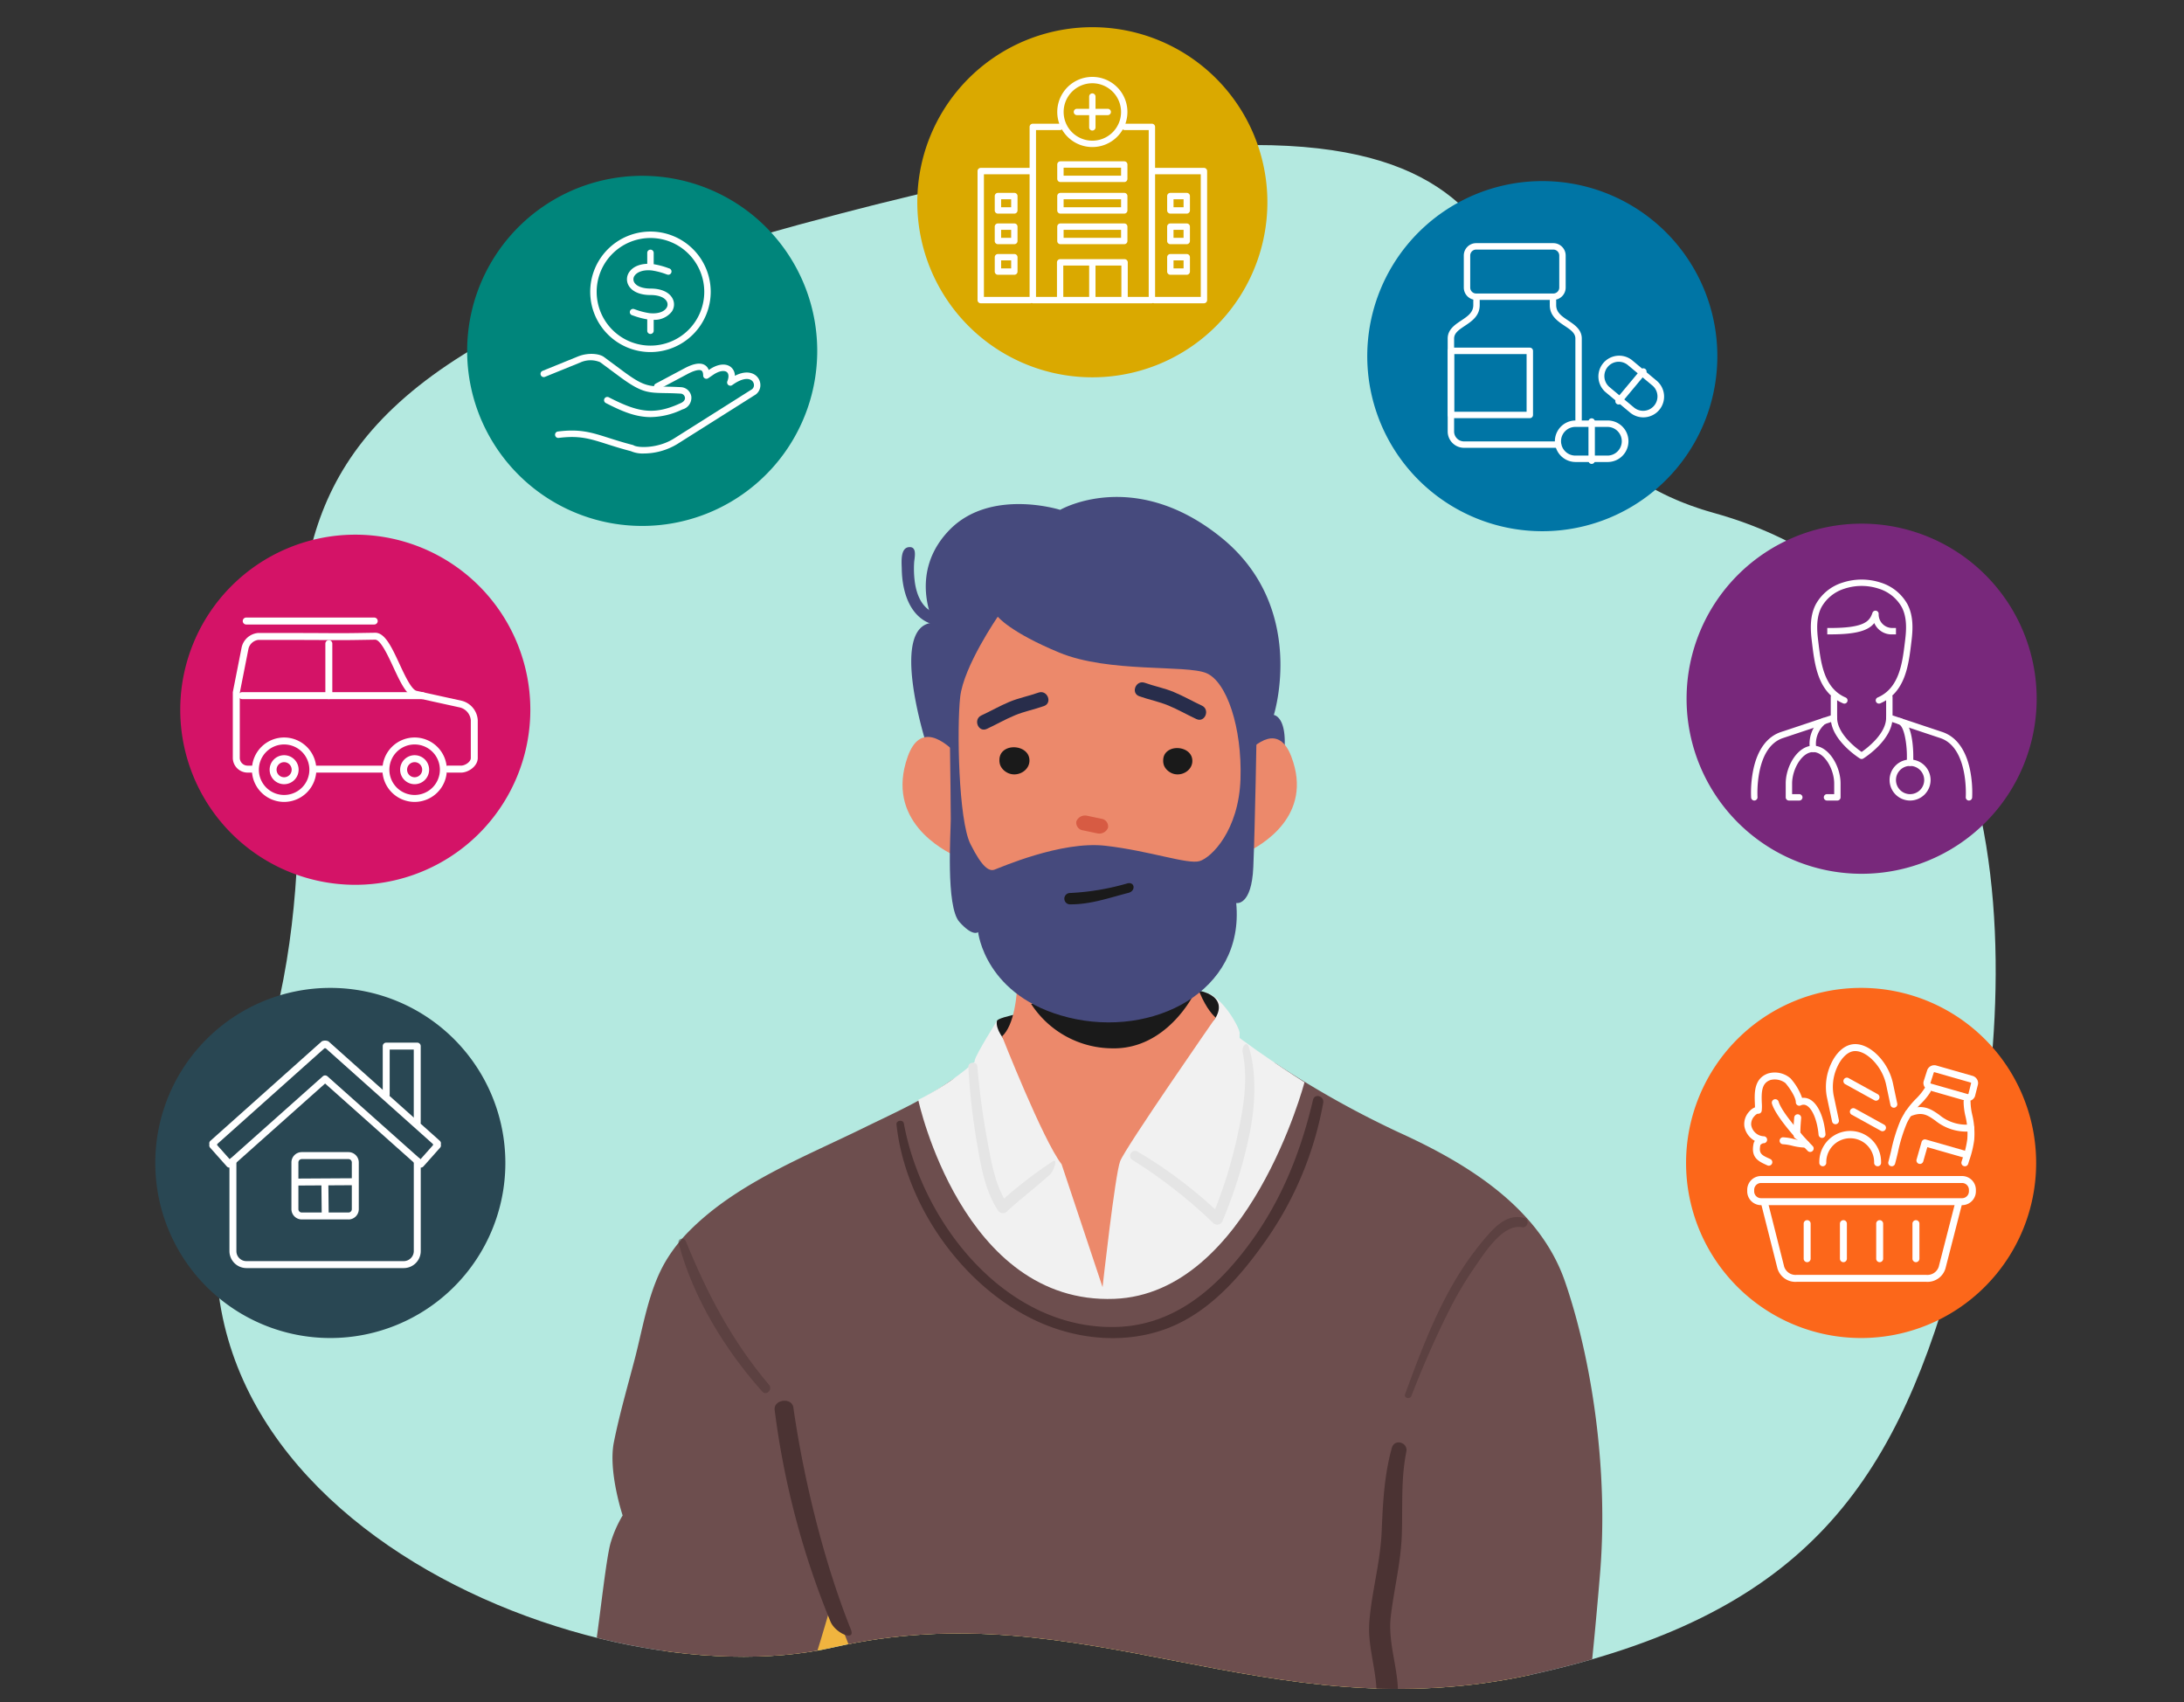 <?xml version="1.0" encoding="UTF-8"?> <svg xmlns="http://www.w3.org/2000/svg" xmlns:xlink="http://www.w3.org/1999/xlink" width="444" height="346" viewBox="0 0 444 346"><rect x="0" y="0" width="444" height="346" fill="#333333" stroke="none"/><defs><clipPath id="clip-path"><rect id="Rectangle_3781" data-name="Rectangle 3781" width="444" height="346" transform="translate(275 4809)" fill="none" stroke="#707070" stroke-width="1"></rect></clipPath><clipPath id="clip-path-2"><rect id="Rectangle_3780" data-name="Rectangle 3780" width="802.942" height="681.376" fill="none"></rect></clipPath><clipPath id="clip-path-3"><path id="Path_18052" data-name="Path 18052" d="M637.386,74.843C497.31,114.613,568.772,165.4,534.221,253.062,503.634,330.669,603,373.017,654.066,361.35c25.448-5.815,47.394-1.5,69.691,2.814,22.444,4.343,45.242,8.686,72.324,2.7,53.985-11.938,73.01-37.023,85.545-81.873s21.594-134.657-48.6-154.21c-54.019-15.049-18.456-74.792-93.333-74.8-22.417,0-54.725,5.352-102.31,18.862" transform="translate(-528.489 -55.981)" fill="none"></path></clipPath><clipPath id="clip-path-4"><rect id="Rectangle_3777" data-name="Rectangle 3777" width="18.663" height="31.404" fill="none"></rect></clipPath><clipPath id="clip-path-5"><rect id="Rectangle_3778" data-name="Rectangle 3778" width="24.958" height="36.797" fill="none"></rect></clipPath><clipPath id="clip-path-6"><rect id="Rectangle_3779" data-name="Rectangle 3779" width="802.94" height="681.376" fill="none"></rect></clipPath></defs><g id="Mask_Group_24" data-name="Mask Group 24" transform="translate(-275 -4809)" clip-path="url(#clip-path)"><g id="Group_18469" data-name="Group 18469" transform="translate(92.799 4814.527)"><g id="Group_18468" data-name="Group 18468" clip-path="url(#clip-path-2)"><g id="Group_18465" data-name="Group 18465" transform="translate(226.132 23.953)"><g id="Group_18464" data-name="Group 18464" clip-path="url(#clip-path-3)"><path id="Path_18025" data-name="Path 18025" d="M534.222,253.062C503.634,330.669,603,373.017,654.066,361.35s88.03,17.45,142.015,5.512,73.01-37.023,85.545-81.873,21.594-134.657-48.6-154.21S843.913,16.206,637.386,74.843c-140.076,39.77-68.614,90.559-103.164,178.219" transform="translate(-528.489 -55.981)" fill="#b4e9e0"></path><path id="Path_18026" data-name="Path 18026" d="M912.263,804.15c-.607-11.2-5.762-91.674-9.826-95.738-4.726-4.726-163.738-3.089-168.063,1.236-2.038,2.038-8.661,81.505-9.259,95.525-1.709-.273-2.271,2.479-.51,3.207a21.1,21.1,0,0,0,11.046.969c1.388-.209,1.506-1.824.778-2.73.3-2.7.756-9.285,1.219-16.616,33.42.072,131.423.174,163.3-1.013.335,6.478.66,12.864.8,15.888a1.665,1.665,0,0,0-.276,3.234c3.486,1.223,10.661,2.632,12.267-2.009a1.518,1.518,0,0,0-1.474-1.952" transform="translate(-640.073 -427.611)" fill="#f0b43f"></path><path id="Path_18027" data-name="Path 18027" d="M721.983,674.122s-14.278-4.164-23.8-16.062-8.924-18.442-7.139-22.606,2.975-5.354,2.975-5.354-2.975-1.19-1.785-5.949,3.569-7.139,4.759-10.708,2.975-23.2,4.165-26.77a24.411,24.411,0,0,1,2.38-5.354s-2.975-8.924-1.785-14.872c1.139-5.695,2.777-11.308,4.244-16.924,1.726-6.608,2.819-14.046,6.346-19.969a31.7,31.7,0,0,1,4.774-6.09c9.613-9.673,23.241-14.95,35.292-20.86,5.883-2.886,12.121-5.623,17.486-9.428,7.409-5.255,38.344-5.85,38.344-5.85l27.935,2.026a193.884,193.884,0,0,0,25.011,14.037c13.088,5.949,28.555,14.872,33.909,30.34s8.924,38.074,7.139,59.49-2.975,29.15-2.975,29.15,4.759,2.975,3.569,6.544-3.569,4.165-3.569,4.165,3.569,14.872-2.38,26.175-47.591,16.062-47.591,16.062l-72.28-3.272-30.34-7.139s-1.19-19.037.595-24.391,3.57-7.139,3.57-7.139a41.18,41.18,0,0,1,1.189-9.518c1.19-4.164,1.785-4.759,1.19-6.544s-7.139-18.442-7.139-18.442-4.164,14.872-5.949,18.442c0,0,3.569,3.569,2.379,7.734a8.075,8.075,0,0,1-4.759,5.354s2.975,3.569-1.19,7.139c0,0,2.379,2.975,1.785,5.354s-1.785,2.975-1.785,2.975,1.785,7.138,4.759,11.3-19.334,16.955-19.334,16.955" transform="translate(-620.886 -302.759)" fill="#6d4e4e"></path><path id="Path_18028" data-name="Path 18028" d="M861.716,260.611a5.573,5.573,0,0,1-1.638-.641c-2.059-1.224-2.9-3.661-3.213-5.914a20.589,20.589,0,0,1-.135-3.9c.05-.976.7-3.283-1.019-3.162-1.862.131-1.511,3.192-1.493,4.453.07,4.77,1.751,10.407,7.087,11.439a1.157,1.157,0,0,0,.412-2.275" transform="translate(-714.822 -165.26)" fill="#464a7d"></path><path id="Path_18029" data-name="Path 18029" d="M1072.031,742.767a60.877,60.877,0,0,0-12.285-3.587,49.544,49.544,0,0,1,4.962.384c1.236.151,1.54-2.005.3-2.191-5.926-.885-12.01-.73-17.292,2.319a2.149,2.149,0,0,0-.162-.463c-2.437-4.872.783-10.452.914-15.527.141-5.461-2.1-10.511-1.453-16.038.656-5.595,2.046-10.914,2.241-16.583.194-5.629-.214-11.32.921-16.872.389-1.906-2.405-2.718-2.94-.81-1.576,5.62-1.832,11.339-2.083,17.138-.27,6.2-2.019,12.1-2.5,18.251-.465,5.924,2.28,11.607,1.228,17.494-.935,5.235-2.583,10.075-.068,15.134.026.052.059.089.086.137-.222.12-.443.24-.665.368-4.441,2.581-8.441,6.1-12.38,9.362-4.391,3.638-8.639,7.441-12.911,11.217-1.608,1.421.729,3.7,2.34,2.34,7.444-6.281,15.131-12.968,23.341-18.225a20.354,20.354,0,0,1,13.488-3.516c4.735.5,9.319,2.3,13.731,3.989,2.7,1.033,3.856-3.293,1.191-4.32" transform="translate(-808.202 -408.593)" fill="#4b3333"></path><path id="Path_18030" data-name="Path 18030" d="M809.359,699.027c-5.476-13.67-9.611-30.551-11.7-45.137-.306-2.133-4.083-1.649-3.8.514a168.877,168.877,0,0,0,11.345,43c1,2.4,5.15,4.11,4.155,1.627" transform="translate(-680.302 -397.267)" fill="#4b3333"></path><g id="Group_18460" data-name="Group 18460" transform="translate(93.995 222.298)" opacity="0.5"><g id="Group_18459" data-name="Group 18459"><g id="Group_18458" data-name="Group 18458" clip-path="url(#clip-path-4)"><path id="Path_18031" data-name="Path 18031" d="M766.579,605.225c-7.525-8.9-12.541-18.459-16.914-29.193-.36-.884-1.728-.571-1.47.405,2.922,11.046,9.446,21.692,17.011,30.162.84.941,2.172-.429,1.374-1.374" transform="translate(-748.163 -575.511)" fill="#4b3333"></path></g></g></g><g id="Group_18463" data-name="Group 18463" transform="translate(241.678 217.908)" opacity="0.5"><g id="Group_18462" data-name="Group 18462"><g id="Group_18461" data-name="Group 18461" clip-path="url(#clip-path-5)"><path id="Path_18032" data-name="Path 18032" d="M1117.577,565.445c-3.271-.919-5.723,1.522-7.722,3.822a61.361,61.361,0,0,0-6.763,9.59c-4.084,7.081-6.918,14.739-9.738,22.383-.3.817.976,1.14,1.291.356a195.656,195.656,0,0,1,8.114-18.283,73.385,73.385,0,0,1,4.643-7.726c1.9-2.732,5.712-8.977,9.661-8.277a.968.968,0,0,0,.514-1.865" transform="translate(-1093.309 -565.248)" fill="#4b3333"></path></g></g></g><path id="Path_18033" data-name="Path 18033" d="M936.432,508.553c-2.454,10.416-6.287,20.149-12.621,28.852-6.671,9.166-15.371,16.936-27.25,17.3-22.428.693-39.571-21.007-43.313-41.366-.153-.834-1.59-.654-1.5.2,1.81,16.761,14.016,33.8,29.605,40.454,8,3.413,17.352,4.121,25.552.969,8.089-3.109,14.256-9.91,19.194-16.8a70.311,70.311,0,0,0,12.41-29.039c.219-1.34-1.755-1.95-2.08-.574" transform="translate(-713.43 -314.459)" fill="#4b3333"></path><path id="Path_18034" data-name="Path 18034" d="M881.3,469s-4.938,9.9-19.216,17.041c0,0,8.924,41.643,39.858,40.453,27.371-1.053,38.668-44.022,38.668-44.022s-13.088-8.328-16.657-11.9S881.3,469,881.3,469" transform="translate(-719.342 -291.957)" fill="#f1f1f1"></path><path id="Path_18035" data-name="Path 18035" d="M893.424,464.178s-4.17,6.6-4.517,7.992,6.254,28.841,8.339,29.883,13.9-11.814,13.9-11.814l12.162-1.39s11.466,12.857,15.289,10.772,4.17-31.968,4.17-33.01-3.543-7.572-7.157-8.3-42.184,5.871-42.184,5.871" transform="translate(-734.682 -286.126)" fill="#f1f1f1"></path><path id="Path_18036" data-name="Path 18036" d="M903.075,511.979a88.652,88.652,0,0,0-9.911,7.575c-2.022-3.7-2.705-8.017-3.465-12.127-.9-4.891-1.548-9.828-1.977-14.782-.089-1.022-1.878-.887-1.818.15a135.975,135.975,0,0,0,1.774,15.643c.81,4.619,1.6,9.469,4.21,13.461a1.17,1.17,0,0,0,1.8.327c2.823-2.606,5.885-4.92,8.735-7.483.895-.8,1.725-3.468.656-2.765" transform="translate(-732.971 -305.403)" fill="#e5e5e5"></path><path id="Path_18037" data-name="Path 18037" d="M901.056,467.545s-1.978-2.243-1.63-3.98,30.925-5.56,36.485-6.254,10.424,1.39,7.992,5.56-27.1,8.687-27.1,8.687Z" transform="translate(-740.685 -285.513)" fill="#1a1a1a"></path><path id="Path_18038" data-name="Path 18038" d="M904.7,417.315s2.084,18.069-2.78,22.586c0,0,8.306,21.108,12.1,25.991l8.329,24.985s2.526-22.8,3.569-25.581,19.432-29.219,19.432-29.219-5.212-3.822-6.254-19.806c-.907-13.909-34.4,1.042-34.4,1.042" transform="translate(-742.133 -258.721)" fill="#ec896b"></path><path id="Path_18039" data-name="Path 18039" d="M915.722,460.75a19.769,19.769,0,0,0,16.331,9.034c11.466.347,17-11.453,17-11.453Z" transform="translate(-750.031 -286.172)" fill="#1a1a1a"></path><path id="Path_18040" data-name="Path 18040" d="M861.942,273.738s-7.992-24.671,1.39-25.018c0,0-5.212-10.077,3.127-18.764s22.586-4.17,22.586-4.17,14.942-8.687,32.663,5.559,10.772,36.138,10.772,36.138,3.475.347,1.738,10.424a49.742,49.742,0,0,1-6.6,17.374L865.069,283.12Z" transform="translate(-717.447 -151.629)" fill="#464a7d"></path><path id="Path_18041" data-name="Path 18041" d="M1026.049,341.585c-2.525-6.642-7.1-3.053-9.973.247.467,6.381.663,12.783.869,19.183,2.894-1.366,13.682-7.385,9.1-19.43" transform="translate(-807.445 -217.243)" fill="#ec896b"></path><path id="Path_18042" data-name="Path 18042" d="M855.662,341.23c2.5-7.1,7.435-3.413,10.563.006-.33,6.767-.374,13.548-.428,20.328-3.1-1.372-14.672-7.467-10.135-20.334" transform="translate(-715.074 -216.857)" fill="#ec896b"></path><path id="Path_18043" data-name="Path 18043" d="M876.742,285.065s.347,23.976.347,28.493c0,2.53-1.042,17.722,1.737,20.849s3.822,2.085,3.822,2.085,1.39,13.2,18.417,17.374,35.79-5.212,34.052-23.281c0,0,3.127.7,3.475-7.3s.695-28.493.695-28.493l-3.475-19.806-16.331-8.339-35.79,1.042Z" transform="translate(-727.73 -176.507)" fill="#464a7d"></path><path id="Path_18044" data-name="Path 18044" d="M889.243,280.048s-6.949,10.077-7.645,16.331-.347,25.018,2.085,29.883,3.822,5.56,4.865,5.212,13.552-5.907,22.586-4.865,16.679,3.822,19.111,3.127,7.992-6.254,8.339-16.678-2.78-19.806-6.949-21.544-19.806,0-29.883-4.169-12.509-7.3-12.509-7.3" transform="translate(-730.327 -184.173)" fill="#ec896b"></path><path id="Path_18045" data-name="Path 18045" d="M967.016,311.32c1.953.7,4,1.08,5.914,1.883,1.945.813,3.782,1.868,5.693,2.756,1.724.8.624,3.542-1.115,2.735-1.91-.887-3.747-1.95-5.694-2.756-1.919-.794-3.961-1.186-5.914-1.882-1.8-.64-.684-3.376,1.115-2.735" transform="translate(-778.216 -202.009)" fill="#282d4b"></path><path id="Path_18046" data-name="Path 18046" d="M902.534,315.982c-1.953.7-4,1.081-5.914,1.883-1.945.814-3.782,1.869-5.693,2.756-1.724.8-.623,3.542,1.116,2.735,1.91-.887,3.746-1.95,5.693-2.757,1.919-.8,3.961-1.187,5.914-1.883,1.8-.64.684-3.376-1.116-2.735" transform="translate(-735.35 -204.676)" fill="#282d4b"></path><path id="Path_18047" data-name="Path 18047" d="M984.38,344.728c-.008-.053-.016-.107-.027-.161-.45-2.345-4.316-2.889-5.561-.849a2.4,2.4,0,0,0-.311,1.15,2.781,2.781,0,0,0,.165,1.15,2.9,2.9,0,0,0,1.155,1.32c1.993,1.3,4.892-.246,4.578-2.61" transform="translate(-785.934 -219.878)" fill="#1a1a1a"></path><path id="Path_18048" data-name="Path 18048" d="M906.75,344.417c-.007-.055-.016-.11-.027-.166-.464-2.415-4.447-2.977-5.73-.875a2.49,2.49,0,0,0-.321,1.185,2.877,2.877,0,0,0,.171,1.184,2.986,2.986,0,0,0,1.19,1.361c2.054,1.337,5.04-.253,4.717-2.689" transform="translate(-741.419 -219.661)" fill="#1a1a1a"></path><path id="Path_18049" data-name="Path 18049" d="M937.168,375.689a1.9,1.9,0,0,1,2.213-1.12l2.852.6a1.57,1.57,0,0,1,1.36,1.845,1.9,1.9,0,0,1-2.213,1.12l-2.852-.6a1.57,1.57,0,0,1-1.36-1.845" transform="translate(-762.273 -238.225)" fill="#d75b43"></path><path id="Path_18050" data-name="Path 18050" d="M986.807,483.715c-.427-1.387-1.525-.208-1.239,1.2,1.178,5.791.009,11.827-1.248,17.524a93.8,93.8,0,0,1-4.389,14.232,90.9,90.9,0,0,0-15.866-11.787,1,1,0,0,0-1,1.718,99.226,99.226,0,0,1,16.491,12.865,1.17,1.17,0,0,0,1.926-.508,94.4,94.4,0,0,0,5.556-18.078c1.04-5.264,1.392-11.916-.226-17.164" transform="translate(-776.845 -300.34)" fill="#e5e5e5"></path><path id="Path_18051" data-name="Path 18051" d="M944.38,406.673a50.266,50.266,0,0,1-11.668,1.956,1.154,1.154,0,0,0,0,2.308c4.205.023,7.836-1.3,11.889-2.341,1.514-.388,1.3-2.3-.221-1.923" transform="translate(-759.113 -256.589)" fill="#1a1a1a"></path></g></g><g id="Group_18467" data-name="Group 18467"><g id="Group_18466" data-name="Group 18466" clip-path="url(#clip-path-6)"><path id="Path_18053" data-name="Path 18053" d="M1146.6,108.7a35.585,35.585,0,1,1-35.584-35.585A35.585,35.585,0,0,1,1146.6,108.7" transform="translate(-615.269 -41.833)" fill="#0075a5"></path><path id="Path_18054" data-name="Path 18054" d="M1139.5,114.133h-15.685a2.517,2.517,0,0,1-2.514-2.513v-6.514a2.517,2.517,0,0,1,2.514-2.513H1139.5a2.516,2.516,0,0,1,2.513,2.513v6.514a2.516,2.516,0,0,1-2.513,2.513M1123.816,103.9a1.21,1.21,0,0,0-1.209,1.208v6.514a1.21,1.21,0,0,0,1.209,1.208H1139.5a1.21,1.21,0,0,0,1.208-1.208v-6.514a1.21,1.21,0,0,0-1.208-1.208Z" transform="translate(-641.515 -58.695)" fill="#fff"></path><path id="Path_18055" data-name="Path 18055" d="M1168.011,153.892a.652.652,0,0,1-.653-.653V136.654c0-1.121-1-1.789-2.16-2.561-1.427-.952-3.044-2.031-3.044-4.236v-.96a.652.652,0,0,1,1.3,0v.96c0,1.507,1.142,2.269,2.464,3.151,1.285.857,2.741,1.828,2.741,3.647v16.586a.653.653,0,0,1-.652.653" transform="translate(-664.887 -73.37)" fill="#fff"></path><path id="Path_18056" data-name="Path 18056" d="M1136.048,158.869h-19.039a3.329,3.329,0,0,1-3.365-3.284V136.654c0-1.824,1.457-2.794,2.743-3.651,1.321-.88,2.462-1.64,2.462-3.148V128.9a.653.653,0,0,1,1.305,0v.959c0,2.207-1.617,3.284-3.043,4.233-1.16.773-2.162,1.44-2.162,2.565v18.932a2.023,2.023,0,0,0,2.06,1.979h19.039a.653.653,0,1,1,0,1.305" transform="translate(-637.133 -73.37)" fill="#fff"></path><path id="Path_18057" data-name="Path 18057" d="M1130.334,166.568H1114.3a.652.652,0,0,1-.652-.653V152.889a.652.652,0,0,1,.652-.653h16.038a.653.653,0,0,1,.653.653v13.027a.653.653,0,0,1-.653.653m-15.385-1.305h14.733V153.541h-14.733Z" transform="translate(-637.133 -87.097)" fill="#fff"></path><path id="Path_18058" data-name="Path 18058" d="M1194.261,168.488a4.181,4.181,0,0,1-2.691-.974l-5.006-4.174a4.22,4.22,0,0,1,5.4-6.482l5.007,4.174a4.215,4.215,0,0,1-2.322,7.439q-.2.018-.392.018m-4.993-11.3a2.917,2.917,0,0,0-1.869,5.152l5.007,4.174a2.915,2.915,0,0,0,3.733-4.477l-5.007-4.174a2.9,2.9,0,0,0-1.863-.675" transform="translate(-677.986 -89.182)" fill="#fff"></path><path id="Path_18059" data-name="Path 18059" d="M1193.959,169.371a.653.653,0,0,1-.5-1.071l5.067-6.078a.653.653,0,0,1,1,.836l-5.067,6.077a.651.651,0,0,1-.5.235" transform="translate(-682.71 -92.676)" fill="#fff"></path><path id="Path_18060" data-name="Path 18060" d="M1175.313,195.276h-6.518a4.22,4.22,0,1,1,0-8.44h6.518a4.22,4.22,0,0,1,0,8.44m-6.518-7.135a2.915,2.915,0,1,0,0,5.829h6.518a2.915,2.915,0,0,0,0-5.829Z" transform="translate(-666.272 -106.892)" fill="#fff"></path><path id="Path_18061" data-name="Path 18061" d="M1181.182,195.144a.653.653,0,0,1-.652-.653V186.58a.652.652,0,1,1,1.3,0v7.912a.653.653,0,0,1-.652.653" transform="translate(-675.399 -106.372)" fill="#fff"></path><path id="Path_18062" data-name="Path 18062" d="M932.819,35.585A35.585,35.585,0,1,1,897.234,0a35.585,35.585,0,0,1,35.585,35.585" transform="translate(-492.963)" fill="#daa900"></path><path id="Path_18063" data-name="Path 18063" d="M936.3,69.627H926.155a.645.645,0,0,0-.434,0H901.5a.646.646,0,0,0-.435,0H890.924a.647.647,0,0,1-.647-.647V42.751a.647.647,0,0,1,.647-.647h9.933V33.772a.647.647,0,0,1,.647-.647h5.387a7.132,7.132,0,1,1,13.442,0h5.387a.647.647,0,0,1,.647.647V42.1H936.3a.647.647,0,0,1,.647.647V68.979a.647.647,0,0,1-.647.647m-9.932-1.295h9.286V43.4h-9.286Zm-5.556,0h4.261V34.419h-4.868a.646.646,0,0,1-.4-.141,7.129,7.129,0,0,1-12.378,0,.647.647,0,0,1-.4.141h-4.868V68.332h4.262V61.306a.647.647,0,0,1,.647-.647h13.1a.647.647,0,0,1,.647.647Zm-6.554,0h5.26V61.953h-5.262a.639.639,0,0,1,0,.071v6.262c0,.015,0,.031,0,.046m-6.55,0h5.259c0-.015,0-.031,0-.046V62.024a.639.639,0,0,1,0-.071h-5.262Zm-16.136,0h9.286V43.4h-9.286ZM913.613,24.9a5.837,5.837,0,1,0,5.838,5.838,5.844,5.844,0,0,0-5.838-5.838m19.194,38.929h-3.337a.647.647,0,0,1-.647-.647V60.261a.647.647,0,0,1,.647-.647h3.337a.647.647,0,0,1,.647.647v2.921a.647.647,0,0,1-.647.647m-2.69-1.294h2.043V60.908h-2.043Zm-32.36,1.294h-3.337a.647.647,0,0,1-.647-.647V60.261a.647.647,0,0,1,.647-.647h3.337a.647.647,0,0,1,.647.647v2.921a.647.647,0,0,1-.647.647m-2.69-1.294h2.043V60.908h-2.043ZM920.1,57.614H907.124a.647.647,0,0,1-.647-.647V54.046a.647.647,0,0,1,.647-.647H920.1a.647.647,0,0,1,.647.647v2.921a.647.647,0,0,1-.647.647m-12.33-1.294h11.682V54.693H907.771Zm25.035,1.294h-3.337a.647.647,0,0,1-.647-.647V54.046a.647.647,0,0,1,.647-.647h3.337a.647.647,0,0,1,.647.647v2.921a.647.647,0,0,1-.647.647m-2.69-1.294h2.043V54.693h-2.043Zm-32.36,1.294h-3.338a.647.647,0,0,1-.647-.647V54.046a.647.647,0,0,1,.647-.647h3.338a.647.647,0,0,1,.647.647v2.921a.647.647,0,0,1-.647.647m-2.69-1.294h2.043V54.693h-2.043ZM932.807,51.4h-3.337a.648.648,0,0,1-.647-.647V47.83a.648.648,0,0,1,.647-.647h3.337a.647.647,0,0,1,.647.647v2.921a.647.647,0,0,1-.647.647m-2.69-1.295h2.043V48.477h-2.043ZM920.1,51.4H907.124a.647.647,0,0,1-.647-.647V47.83a.647.647,0,0,1,.647-.647H920.1a.647.647,0,0,1,.647.647v2.921a.647.647,0,0,1-.647.647M907.771,50.1h11.682V48.477H907.771ZM897.756,51.4h-3.337a.648.648,0,0,1-.647-.647V47.83a.648.648,0,0,1,.647-.647h3.337a.647.647,0,0,1,.647.647v2.921a.647.647,0,0,1-.647.647m-2.69-1.295h2.043V48.477h-2.043Zm25.035-5.12H907.124a.647.647,0,0,1-.647-.647V41.415a.647.647,0,0,1,.647-.647H920.1a.647.647,0,0,1,.647.647v2.921a.647.647,0,0,1-.647.647m-12.33-1.295h11.682V42.062H907.771Zm5.841-9.173a.647.647,0,0,1-.647-.647V31.384h-2.483a.647.647,0,1,1,0-1.294h2.483V27.607a.647.647,0,0,1,1.295,0V30.09h2.483a.647.647,0,1,1,0,1.294H914.26v2.483a.647.647,0,0,1-.647.647" transform="translate(-509.342 -13.505)" fill="#fff"></path><path id="Path_18064" data-name="Path 18064" d="M1298.074,491.975a35.585,35.585,0,1,1-35.585-35.585,35.585,35.585,0,0,1,35.585,35.585" transform="translate(-701.931 -261.108)" fill="#fc671a"></path><path id="Path_18065" data-name="Path 18065" d="M1259.513,515.537a.7.7,0,0,1-.294-.064l-.174-.079c-1.6-.728-3.25-1.481-2.634-4.36a1.455,1.455,0,0,1,.25-.542,4.193,4.193,0,0,1-2.12-2.943,3.7,3.7,0,0,1,.96-2.994,2.954,2.954,0,0,1,1.19-.878c0-.258-.012-.557-.024-.865-.083-2.007-.208-5.04,2.732-6.035a4.87,4.87,0,0,1,4.524,1.015,11.858,11.858,0,0,1,2.349,3.961,2.638,2.638,0,0,1,1.663.357c1.6.929,2.789,3.609,3.093,6.993a.707.707,0,1,1-1.408.127c-.255-2.845-1.217-5.215-2.394-5.9a1.242,1.242,0,0,0-1.23-.045.706.706,0,0,1-1-.642c0-1.025-1.272-2.945-2.132-3.919a3.591,3.591,0,0,0-3.011-.611c-1.794.607-1.866,2.381-1.774,4.637a9.363,9.363,0,0,1-.017,1.624.7.7,0,0,1-.755.6c-.119-.013-.406.116-.737.5a2.37,2.37,0,0,0-.651,1.756,2.72,2.72,0,0,0,2.61,2.33.707.707,0,0,1-.114,1.409,1.071,1.071,0,0,0-.625.37c-.375,1.753.274,2.049,1.841,2.763l.176.081a.707.707,0,0,1-.294,1.349" transform="translate(-717.71 -284.113)" fill="#fff"></path><path id="Path_18066" data-name="Path 18066" d="M1275.437,519.969a.7.7,0,0,1-.506-.213c-1.059-1.084-6.391-6.645-7.271-9.615a.707.707,0,0,1,1.356-.4c.57,1.923,3.89,5.92,6.927,9.028a.707.707,0,0,1-.506,1.2" transform="translate(-725.231 -291.34)" fill="#fff"></path><path id="Path_18067" data-name="Path 18067" d="M1278.726,521.475a.706.706,0,0,1-.444-.157c-.35-.282-.506-.572-.226-4.03l.019-.242a.707.707,0,0,1,1.41.1l-.02.255c-.131,1.621-.151,2.4-.139,2.78a.707.707,0,0,1-.276,1.233l-.152.038a.713.713,0,0,1-.172.021m.629-1h0Z" transform="translate(-731.114 -295.435)" fill="#fff"></path><path id="Path_18068" data-name="Path 18068" d="M1276.377,529.447a12.244,12.244,0,0,1-2.526-.379,9.886,9.886,0,0,0-1.859-.3.707.707,0,0,1,0-1.413,10.727,10.727,0,0,1,2.163.335,9.506,9.506,0,0,0,2.457.338.707.707,0,0,1,.107,1.409c-.113.009-.227.012-.342.012" transform="translate(-727.323 -301.706)" fill="#fff"></path><path id="Path_18069" data-name="Path 18069" d="M1296.147,573.874h-26.289a3.8,3.8,0,0,1-4-2.973l-3.209-12.706a.707.707,0,1,1,1.37-.346l3.22,12.75a.734.734,0,0,1,.017.095,2.437,2.437,0,0,0,2.6,1.767h26.289a2.422,2.422,0,0,0,2.6-1.767.663.663,0,0,1,.018-.1l3.277-12.75a.707.707,0,0,1,1.369.352l-3.266,12.706a3.806,3.806,0,0,1-4,2.972" transform="translate(-722.37 -318.848)" fill="#fff"></path><path id="Path_18070" data-name="Path 18070" d="M1299.637,551.684h-40.872a2.81,2.81,0,0,1-2.807-2.807v-.306a2.81,2.81,0,0,1,2.807-2.807h40.872a2.81,2.81,0,0,1,2.807,2.807v.306a2.81,2.81,0,0,1-2.807,2.807m-40.872-4.506a1.4,1.4,0,0,0-1.393,1.393v.306a1.4,1.4,0,0,0,1.393,1.393h40.872a1.4,1.4,0,0,0,1.393-1.393v-.306a1.4,1.4,0,0,0-1.393-1.393Z" transform="translate(-718.553 -312.24)" fill="#fff"></path><path id="Path_18071" data-name="Path 18071" d="M1283.492,575.268a.707.707,0,0,1-.707-.707v-7.129a.707.707,0,1,1,1.414,0v7.129a.707.707,0,0,1-.707.707" transform="translate(-733.902 -324.232)" fill="#fff"></path><path id="Path_18072" data-name="Path 18072" d="M1300.719,575.268a.707.707,0,0,1-.707-.707v-7.129a.707.707,0,1,1,1.414,0v7.129a.707.707,0,0,1-.707.707" transform="translate(-743.757 -324.232)" fill="#fff"></path><path id="Path_18073" data-name="Path 18073" d="M1317.947,575.268a.707.707,0,0,1-.707-.707v-7.129a.707.707,0,1,1,1.414,0v7.129a.707.707,0,0,1-.707.707" transform="translate(-753.614 -324.232)" fill="#fff"></path><path id="Path_18074" data-name="Path 18074" d="M1335.174,575.268a.707.707,0,0,1-.707-.707v-7.129a.707.707,0,1,1,1.414,0v7.129a.707.707,0,0,1-.707.707" transform="translate(-763.47 -324.232)" fill="#fff"></path><path id="Path_18075" data-name="Path 18075" d="M1348.717,500.413a1.625,1.625,0,0,1-.408-.051l-7.472-2.136a1.6,1.6,0,0,1-.931-.7,1.47,1.47,0,0,1-.167-1.17c.013-.045.029-.09.046-.134l.637-1.992a.648.648,0,0,1,.017-.064,1.531,1.531,0,0,1,1.907-.965l7.3,2.087a1.6,1.6,0,0,1,.93.7,1.472,1.472,0,0,1,.166,1.17l-.013.041-.515,2.038a.569.569,0,0,1-.013.065,1.45,1.45,0,0,1-.675.895,1.584,1.584,0,0,1-.807.218m-6.925-5.827s0,.008,0,.012l-.666,2.081c-.007.022-.015.044-.024.065a.068.068,0,0,0,.012.042.194.194,0,0,0,.114.08l7.431,2.124a.191.191,0,0,0,.146-.012l.015,0,.007-.03.536-2.121c0-.014.008-.028.012-.042l.013-.043c0,.007-.014-.015-.018-.021a.2.2,0,0,0-.114-.08l-7.295-2.086h0a.17.17,0,0,0-.164.026" transform="translate(-766.455 -282.131)" fill="#fff"></path><path id="Path_18076" data-name="Path 18076" d="M1337.069,533.343a.714.714,0,0,1-.195-.027.706.706,0,0,1-.485-.874l1.022-3.574a.706.706,0,0,1,.874-.486l7.811,2.234a.707.707,0,0,1-.389,1.359l-7.132-2.039-.828,2.895a.707.707,0,0,1-.679.513" transform="translate(-764.554 -302.28)" fill="#fff"></path><path id="Path_18077" data-name="Path 18077" d="M1358.417,522.613a.708.708,0,0,1-.675-.917c.073-.234.147-.469.222-.7a19.314,19.314,0,0,0,.947-3.865,15.072,15.072,0,0,0-.389-4.756,13.171,13.171,0,0,1-.359-2.913.707.707,0,0,1,1.413.038,12.148,12.148,0,0,0,.332,2.6,16.452,16.452,0,0,1,.409,5.178,20.716,20.716,0,0,1-1.006,4.15q-.111.347-.219.694a.707.707,0,0,1-.675.5" transform="translate(-776.767 -291.076)" fill="#fff"></path><path id="Path_18078" data-name="Path 18078" d="M1323.675,519.531a.707.707,0,0,1-.683-.892c.193-.71.373-1.461.564-2.255a33.188,33.188,0,0,1,1.947-6.281,16.221,16.221,0,0,1,3.16-4.338,12.114,12.114,0,0,0,1.656-2.031.707.707,0,1,1,1.22.715,13.145,13.145,0,0,1-1.844,2.282,14.835,14.835,0,0,0-2.914,3.975,32.2,32.2,0,0,0-1.85,6.008c-.194.805-.376,1.566-.575,2.3a.707.707,0,0,1-.682.522" transform="translate(-756.891 -287.994)" fill="#fff"></path><path id="Path_18079" data-name="Path 18079" d="M1343.374,518a9.988,9.988,0,0,1-6.319-2.243c-1.622-1.139-2.693-1.891-5.177-.811a.707.707,0,0,1-.564-1.3c3.214-1.4,4.911-.2,6.554.95a8.552,8.552,0,0,0,6.343,1.955.707.707,0,1,1,.1,1.41q-.49.036-.94.036" transform="translate(-761.422 -293.508)" fill="#fff"></path><path id="Path_18080" data-name="Path 18080" d="M1295.279,499.38a.707.707,0,0,1-.691-.56l-1.07-5.035a11.1,11.1,0,0,1,.807-6.572c.989-2.213,2.5-3.683,4.151-4.033s3.56.4,5.263,2.056a11.678,11.678,0,0,1,3.2,5.7l.9,4.245a.707.707,0,0,1-1.383.294l-.9-4.245a10.209,10.209,0,0,0-2.8-4.977c-1.359-1.321-2.812-1.937-3.984-1.687s-2.364,1.458-3.155,3.227a9.635,9.635,0,0,0-.715,5.7l1.069,5.035a.708.708,0,0,1-.692.854" transform="translate(-739.933 -276.387)" fill="#fff"></path><path id="Path_18081" data-name="Path 18081" d="M1308.319,503.729a.7.7,0,0,1-.341-.088l-5.9-3.258a.707.707,0,1,1,.683-1.237l5.9,3.258a.707.707,0,0,1-.342,1.326" transform="translate(-744.73 -285.519)" fill="#fff"></path><path id="Path_18082" data-name="Path 18082" d="M1311.4,518.232a.7.7,0,0,1-.341-.088l-5.9-3.258a.707.707,0,1,1,.683-1.237l5.9,3.258a.707.707,0,0,1-.342,1.326" transform="translate(-746.491 -293.816)" fill="#fff"></path><path id="Path_18083" data-name="Path 18083" d="M1290.912,531.528a.707.707,0,0,1-.706-.681c0-.072,0-.143,0-.215a6.279,6.279,0,1,1,12.558,0c0,.071,0,.142,0,.212a.69.69,0,0,1-.73.683.707.707,0,0,1-.683-.73c0-.055,0-.11,0-.165a4.866,4.866,0,0,0-9.731,0c0,.054,0,.109,0,.163a.708.708,0,0,1-.681.732h-.026" transform="translate(-738.145 -299.991)" fill="#fff"></path><path id="Path_18084" data-name="Path 18084" d="M582.629,276.669a35.585,35.585,0,1,1-35.585-35.585,35.585,35.585,0,0,1,35.585,35.585" transform="translate(-292.614 -137.928)" fill="#d41367"></path><path id="Path_18085" data-name="Path 18085" d="M581.112,303.183a.707.707,0,0,1-.707-.707V291.907a.707.707,0,0,1,1.414,0v10.569a.707.707,0,0,1-.707.707" transform="translate(-332.059 -166.6)" fill="#fff"></path><path id="Path_18086" data-name="Path 18086" d="M576.551,317.315H539.9a.707.707,0,0,1,0-1.414h36.656a.707.707,0,0,1,0,1.414" transform="translate(-308.479 -180.732)" fill="#fff"></path><path id="Path_18087" data-name="Path 18087" d="M582.806,316.1h-2.654a.707.707,0,0,1,0-1.414h2.654c.86,0,2.011-.768,2.011-1.555v-7.692a2.953,2.953,0,0,0-2.173-2.568l-9.135-2.009c-1.745-.383-3-3.094-4.461-6.233-1.087-2.341-2.575-5.546-3.672-5.546h-.009c-5.957.1-6.208.1-9.276.078-2.23-.014-5.961-.036-14.453-.036a2.367,2.367,0,0,0-2.024,1.814l-1.766,8.944v13.249a1.6,1.6,0,0,0,1.555,1.555h1.379a.707.707,0,0,1,0,1.414H539.4a3.008,3.008,0,0,1-2.968-2.968V299.819a.7.7,0,0,1,.013-.137l1.779-9.012a3.758,3.758,0,0,1,3.411-2.954c8.5,0,12.231.023,14.462.036,3.055.018,3.3.02,9.245-.078,2.017-.045,3.393,2.931,4.987,6.364,1.079,2.323,2.421,5.215,3.482,5.448l9.135,2.009a4.323,4.323,0,0,1,3.283,3.949v7.692c0,1.644-1.874,2.968-3.425,2.968" transform="translate(-306.902 -164.583)" fill="#fff"></path><path id="Path_18088" data-name="Path 18088" d="M588.358,352.229H574.172a.707.707,0,0,1,0-1.414h14.186a.707.707,0,1,1,0,1.414" transform="translate(-328.088 -200.707)" fill="#fff"></path><path id="Path_18089" data-name="Path 18089" d="M567.884,281.871H541.862a.707.707,0,0,1,0-1.414h26.022a.707.707,0,1,1,0,1.414" transform="translate(-309.603 -160.454)" fill="#fff"></path><path id="Path_18090" data-name="Path 18090" d="M556.874,351.744a2.947,2.947,0,1,1,2.947-2.947,2.951,2.951,0,0,1-2.947,2.947m0-4.481a1.534,1.534,0,1,0,1.533,1.534,1.535,1.535,0,0,0-1.533-1.534" transform="translate(-316.91 -197.866)" fill="#fff"></path><path id="Path_18091" data-name="Path 18091" d="M618.879,351.744a2.947,2.947,0,1,1,2.947-2.947,2.95,2.95,0,0,1-2.947,2.947m0-4.481a1.534,1.534,0,1,0,1.534,1.534,1.535,1.535,0,0,0-1.534-1.534" transform="translate(-352.384 -197.866)" fill="#fff"></path><path id="Path_18092" data-name="Path 18092" d="M614.065,350.531a6.547,6.547,0,1,1,6.547-6.547,6.555,6.555,0,0,1-6.547,6.547m0-11.68a5.134,5.134,0,1,0,5.134,5.133,5.139,5.139,0,0,0-5.134-5.133" transform="translate(-347.571 -193.053)" fill="#fff"></path><path id="Path_18093" data-name="Path 18093" d="M552.06,350.531a6.547,6.547,0,1,1,6.547-6.547,6.555,6.555,0,0,1-6.547,6.547m0-11.68a5.134,5.134,0,1,0,5.133,5.133,5.139,5.139,0,0,0-5.133-5.133" transform="translate(-312.097 -193.053)" fill="#fff"></path><path id="Path_18094" data-name="Path 18094" d="M718.942,106.182A35.585,35.585,0,1,1,683.357,70.6a35.585,35.585,0,0,1,35.585,35.584" transform="translate(-370.601 -40.39)" fill="#00857b"></path><path id="Path_18095" data-name="Path 18095" d="M707.561,178.093a6.081,6.081,0,0,1-2.667-.481c-1.944-.5-3.5-1-4.866-1.434-3.5-1.115-5.618-1.788-9.819-1.249a.656.656,0,0,1-.167-1.3c4.491-.577,6.835.17,10.384,1.3,1.374.437,2.93.933,4.878,1.435a.632.632,0,0,1,.172.072c.943.562,5.011.626,8.179-1.374L729.3,165.18a.6.6,0,0,1,.053-.03,1.044,1.044,0,0,0,.582-.954,1.21,1.21,0,0,0-.668-1.081c-.849-.433-2.212-.044-3.74,1.068a.656.656,0,0,1-1-.772c.335-.848.294-1.546-.109-1.869-.45-.359-1.486-.322-2.784.566l-1,.682a.656.656,0,0,1-1.026-.538c0-.371-.064-.848-.347-1.017-.447-.267-1.493-.012-2.8.683l-5.893,3.135a.656.656,0,0,1-.616-1.158l5.893-3.135c1.816-.967,3.192-1.185,4.087-.651a1.878,1.878,0,0,1,.811,1.016l.143-.1c1.654-1.133,3.318-1.327,4.344-.51a2.273,2.273,0,0,1,.826,1.787c1.911-.986,3.165-.68,3.8-.358a2.515,2.515,0,0,1,1.384,2.251,2.339,2.339,0,0,1-1.271,2.108l-15.617,9.865a13.214,13.214,0,0,1-6.794,1.923" transform="translate(-394.456 -91.438)" fill="#fff"></path><path id="Path_18096" data-name="Path 18096" d="M705.046,168.053c-3.187,0-5.969-1.238-9.134-2.858a.656.656,0,1,1,.6-1.168c5.725,2.931,9,3.753,14.448,1.261.747-.288,1.11-.726,1.033-1.217a.923.923,0,0,0-.8-.785c-1.293-.077-2.326-.1-3.237-.113-3.534-.066-4.856-.091-9.318-3.4l-3.892-2.884a5.031,5.031,0,0,0-4.022.062l-7.184,2.92a.656.656,0,0,1-.494-1.216l7.184-2.92c2.058-.837,4.352-.6,5.3.1l3.893,2.884c4.124,3.056,5.153,3.075,8.561,3.139.924.017,1.971.037,3.29.116a2.246,2.246,0,0,1,2.018,1.894,2.442,2.442,0,0,1-1.821,2.627,15.259,15.259,0,0,1-6.42,1.556" transform="translate(-390.548 -88.796)" fill="#fff"></path><path id="Path_18097" data-name="Path 18097" d="M733.992,109.477a.656.656,0,0,1-.656-.656v-2.489a.656.656,0,1,1,1.312,0v2.489a.656.656,0,0,1-.656.656" transform="translate(-419.553 -60.459)" fill="#fff"></path><path id="Path_18098" data-name="Path 18098" d="M733.992,140.661a.656.656,0,0,1-.656-.656v-2.489a.656.656,0,0,1,1.312,0V140a.656.656,0,0,1-.656.656" transform="translate(-419.553 -78.3)" fill="#fff"></path><path id="Path_18099" data-name="Path 18099" d="M718.491,121.581a12.249,12.249,0,1,1,12.249-12.249,12.263,12.263,0,0,1-12.249,12.249m0-23.187a10.937,10.937,0,1,0,10.937,10.937,10.949,10.949,0,0,0-10.937-10.937" transform="translate(-404.052 -55.542)" fill="#fff"></path><path id="Path_18100" data-name="Path 18100" d="M728.973,123.792a8.122,8.122,0,0,1-.9-.052,15.645,15.645,0,0,1-3.13-.814l-.214-.071a.656.656,0,0,1,.414-1.245l.215.071a14.462,14.462,0,0,0,2.863.755c1.625.185,2.927-.2,3.488-1.023a1.255,1.255,0,0,0,.088-1.346c-.436-.82-1.653-1.309-3.258-1.309h-.054c-2.177,0-3.811-.728-4.486-2a2.558,2.558,0,0,1,.168-2.676c.852-1.254,2.639-1.86,4.775-1.619a15.626,15.626,0,0,1,3.152.819l.2.067a.656.656,0,1,1-.413,1.245l-.2-.067a14.5,14.5,0,0,0-2.884-.76c-1.936-.218-3.1.4-3.544,1.053a1.237,1.237,0,0,0-.094,1.323c.436.82,1.7,1.3,3.353,1.3,2.148,0,3.765.724,4.445,2.006a2.576,2.576,0,0,1-.162,2.7,4.456,4.456,0,0,1-3.816,1.64" transform="translate(-414.037 -64.313)" fill="#fff"></path><path id="Path_18101" data-name="Path 18101" d="M570.766,491.975a35.585,35.585,0,1,1-35.585-35.585,35.585,35.585,0,0,1,35.585,35.585" transform="translate(-285.827 -261.108)" fill="#294753"></path><path id="Path_18102" data-name="Path 18102" d="M570.312,559.486H538.25a3.462,3.462,0,0,1-3.416-3.416V537.748a.707.707,0,0,1,1.414,0V556.07a2.029,2.029,0,0,0,2,2h32.062a2.055,2.055,0,0,0,2-2V537.748a.707.707,0,1,1,1.413,0V556.07a3.461,3.461,0,0,1-3.416,3.416" transform="translate(-305.987 -307.25)" fill="#fff"></path><path id="Path_18103" data-name="Path 18103" d="M575.881,548.085h-9.493a2.1,2.1,0,0,1-2.1-2.1V536.5a2.1,2.1,0,0,1,2.1-2.1h9.493a2.1,2.1,0,0,1,2.1,2.1v9.492a2.1,2.1,0,0,1-2.1,2.1m-9.493-12.273a.684.684,0,0,0-.682.684v9.492a.683.683,0,0,0,.682.683h9.493a.683.683,0,0,0,.682-.683V536.5a.684.684,0,0,0-.682-.684Z" transform="translate(-322.84 -305.738)" fill="#fff"></path><path id="Path_18104" data-name="Path 18104" d="M579.3,555.18a.707.707,0,0,1-.706-.7l-.069-6.491a.707.707,0,0,1,.7-.715h.008a.707.707,0,0,1,.706.7l.069,6.491a.706.706,0,0,1-.7.714H579.3" transform="translate(-330.986 -313.105)" fill="#fff"></path><path id="Path_18105" data-name="Path 18105" d="M565.8,548.3a.707.707,0,0,1,0-1.414l11.584-.069h0a.707.707,0,0,1,0,1.414l-11.584.069Z" transform="translate(-323.299 -312.843)" fill="#fff"></path><path id="Path_18106" data-name="Path 18106" d="M614.68,499.293a.707.707,0,0,1-.707-.707V483.8h-4.892v9.125a.707.707,0,0,1-1.414,0v-9.832a.707.707,0,0,1,.707-.706h6.305a.707.707,0,0,1,.707.706v15.5a.707.707,0,0,1-.707.707" transform="translate(-347.656 -275.978)" fill="#fff"></path><path id="Path_18107" data-name="Path 18107" d="M529.34,507.2H529.3a.709.709,0,0,1-.487-.236l-3.39-3.81a.708.708,0,0,1-.149-.673.72.72,0,0,1-.029-.238.707.707,0,0,1,.235-.491l22.641-20.221a1.584,1.584,0,0,1,1.347,0l22.641,20.221a.707.707,0,0,1,.235.491.7.7,0,0,1-.029.238.707.707,0,0,1-.149.673l-3.39,3.81a.707.707,0,0,1-.487.236.721.721,0,0,1-.511-.178l-18.984-16.912L529.81,507.023a.706.706,0,0,1-.47.179m-2.492-4.571L529.4,505.5l18.926-16.86a.706.706,0,0,1,.94,0L568.19,505.5l2.549-2.866a.728.728,0,0,1-.011-.092.7.7,0,0,1,0-.119l-21.815-19.483a.723.723,0,0,1-.246,0l-21.815,19.483a.7.7,0,0,1,0,.12.739.739,0,0,1-.011.092" transform="translate(-300.5 -275.389)" fill="#fff"></path><path id="Path_18108" data-name="Path 18108" d="M1298.319,271.433a35.585,35.585,0,1,1-35.585-35.585,35.585,35.585,0,0,1,35.585,35.585" transform="translate(-702.071 -134.932)" fill="#78287b"></path><path id="Path_18109" data-name="Path 18109" d="M1258.427,338.361a.649.649,0,0,1-.647-.605,23.169,23.169,0,0,1,.453-5.72c.856-4.036,2.8-6.666,5.62-7.607l10.112-3.371V317.3a.649.649,0,1,1,1.3,0v4.222a.649.649,0,0,1-.444.616l-10.556,3.519c-5.782,1.927-5.194,11.907-5.187,12.008a.65.65,0,0,1-.605.691h-.044" transform="translate(-719.581 -181.163)" fill="#fff"></path><path id="Path_18110" data-name="Path 18110" d="M1338.789,338.361h-.044a.65.65,0,0,1-.6-.691c.007-.1.594-10.081-5.187-12.008l-10.556-3.519a.649.649,0,0,1-.444-.616V317.3a.65.65,0,1,1,1.3,0v3.754l10.112,3.371c2.821.94,4.764,3.57,5.62,7.607a23.169,23.169,0,0,1,.453,5.72.648.648,0,0,1-.647.605" transform="translate(-756.31 -181.163)" fill="#fff"></path><path id="Path_18111" data-name="Path 18111" d="M1300.02,287.622a.649.649,0,0,1-.256-1.246c4.4-1.887,5.025-7.039,5.527-11.179l.059-.486c.264-2.157.389-4.64-.693-6.7a8.093,8.093,0,0,0-4.689-3.755,11.147,11.147,0,0,0-6.933,0,8.1,8.1,0,0,0-4.69,3.755c-1.081,2.057-.957,4.539-.692,6.7l.059.487c.5,4.14,1.125,9.292,5.527,11.178a.649.649,0,1,1-.511,1.193c-5.089-2.181-5.763-7.745-6.3-12.216l-.059-.485c-.288-2.356-.416-5.085.832-7.458a9.38,9.38,0,0,1,5.424-4.381,12.46,12.46,0,0,1,7.764,0,9.381,9.381,0,0,1,5.423,4.381c1.248,2.374,1.121,5.1.832,7.458l-.059.484c-.541,4.471-1.214,10.036-6.3,12.217a.65.65,0,0,1-.255.053" transform="translate(-735.838 -150.128)" fill="#fff"></path><path id="Path_18112" data-name="Path 18112" d="M1307.96,282h-.65a3.828,3.828,0,0,1-3.758-2.3c-1.193,1.5-3.536,2.3-8.909,2.3h-.649v-1.3h.649c6.943,0,7.972-1.392,8.533-3.075a.649.649,0,0,1,1.265.205,2.76,2.76,0,0,0,2.869,2.869h.65Z" transform="translate(-740.314 -158.579)" fill="#fff"></path><path id="Path_18113" data-name="Path 18113" d="M1301.918,335.562a.648.648,0,0,1-.344-.1c-.243-.151-5.935-3.762-5.935-8.292a.649.649,0,1,1,1.3,0c0,3.235,3.8,6.136,4.981,6.959,1.18-.823,4.981-3.724,4.981-6.959a.649.649,0,1,1,1.3,0c0,4.53-5.693,8.14-5.935,8.292a.648.648,0,0,1-.344.1" transform="translate(-741.256 -186.808)" fill="#fff"></path><path id="Path_18114" data-name="Path 18114" d="M1286.311,335.094a.648.648,0,0,1-.635-.521,6.558,6.558,0,0,1,2.358-6.277.649.649,0,0,1,.78,1.039,5.249,5.249,0,0,0-1.864,4.985.65.65,0,0,1-.512.762.672.672,0,0,1-.126.012" transform="translate(-735.502 -187.749)" fill="#fff"></path><path id="Path_18115" data-name="Path 18115" d="M1284.759,352.475h-2.112a.649.649,0,0,1,0-1.3h1.462V349.01c0-2.875-1.973-6.388-4.277-6.388s-4.277,3.513-4.277,6.388v2.166h1.462a.649.649,0,0,1,0,1.3h-2.111a.65.65,0,0,1-.65-.65V349.01c0-3.554,2.436-7.686,5.575-7.686s5.576,4.132,5.576,7.686v2.815a.65.65,0,0,1-.649.65" transform="translate(-729.023 -195.277)" fill="#fff"></path><path id="Path_18116" data-name="Path 18116" d="M1329.647,337.91a.65.65,0,0,1-.649-.65v-1.407c0-2.366-.531-6.043-1.667-6.421a.649.649,0,1,1,.411-1.232c2.432.81,2.555,6.518,2.555,7.653v1.407a.65.65,0,0,1-.65.65" transform="translate(-759.133 -187.749)" fill="#fff"></path><path id="Path_18117" data-name="Path 18117" d="M1327.766,356.239a4.168,4.168,0,1,1,4.168-4.168,4.173,4.173,0,0,1-4.168,4.168m0-7.037a2.869,2.869,0,1,0,2.869,2.869,2.872,2.872,0,0,0-2.869-2.869" transform="translate(-757.251 -199.041)" fill="#fff"></path></g></g></g></g></g></svg> 